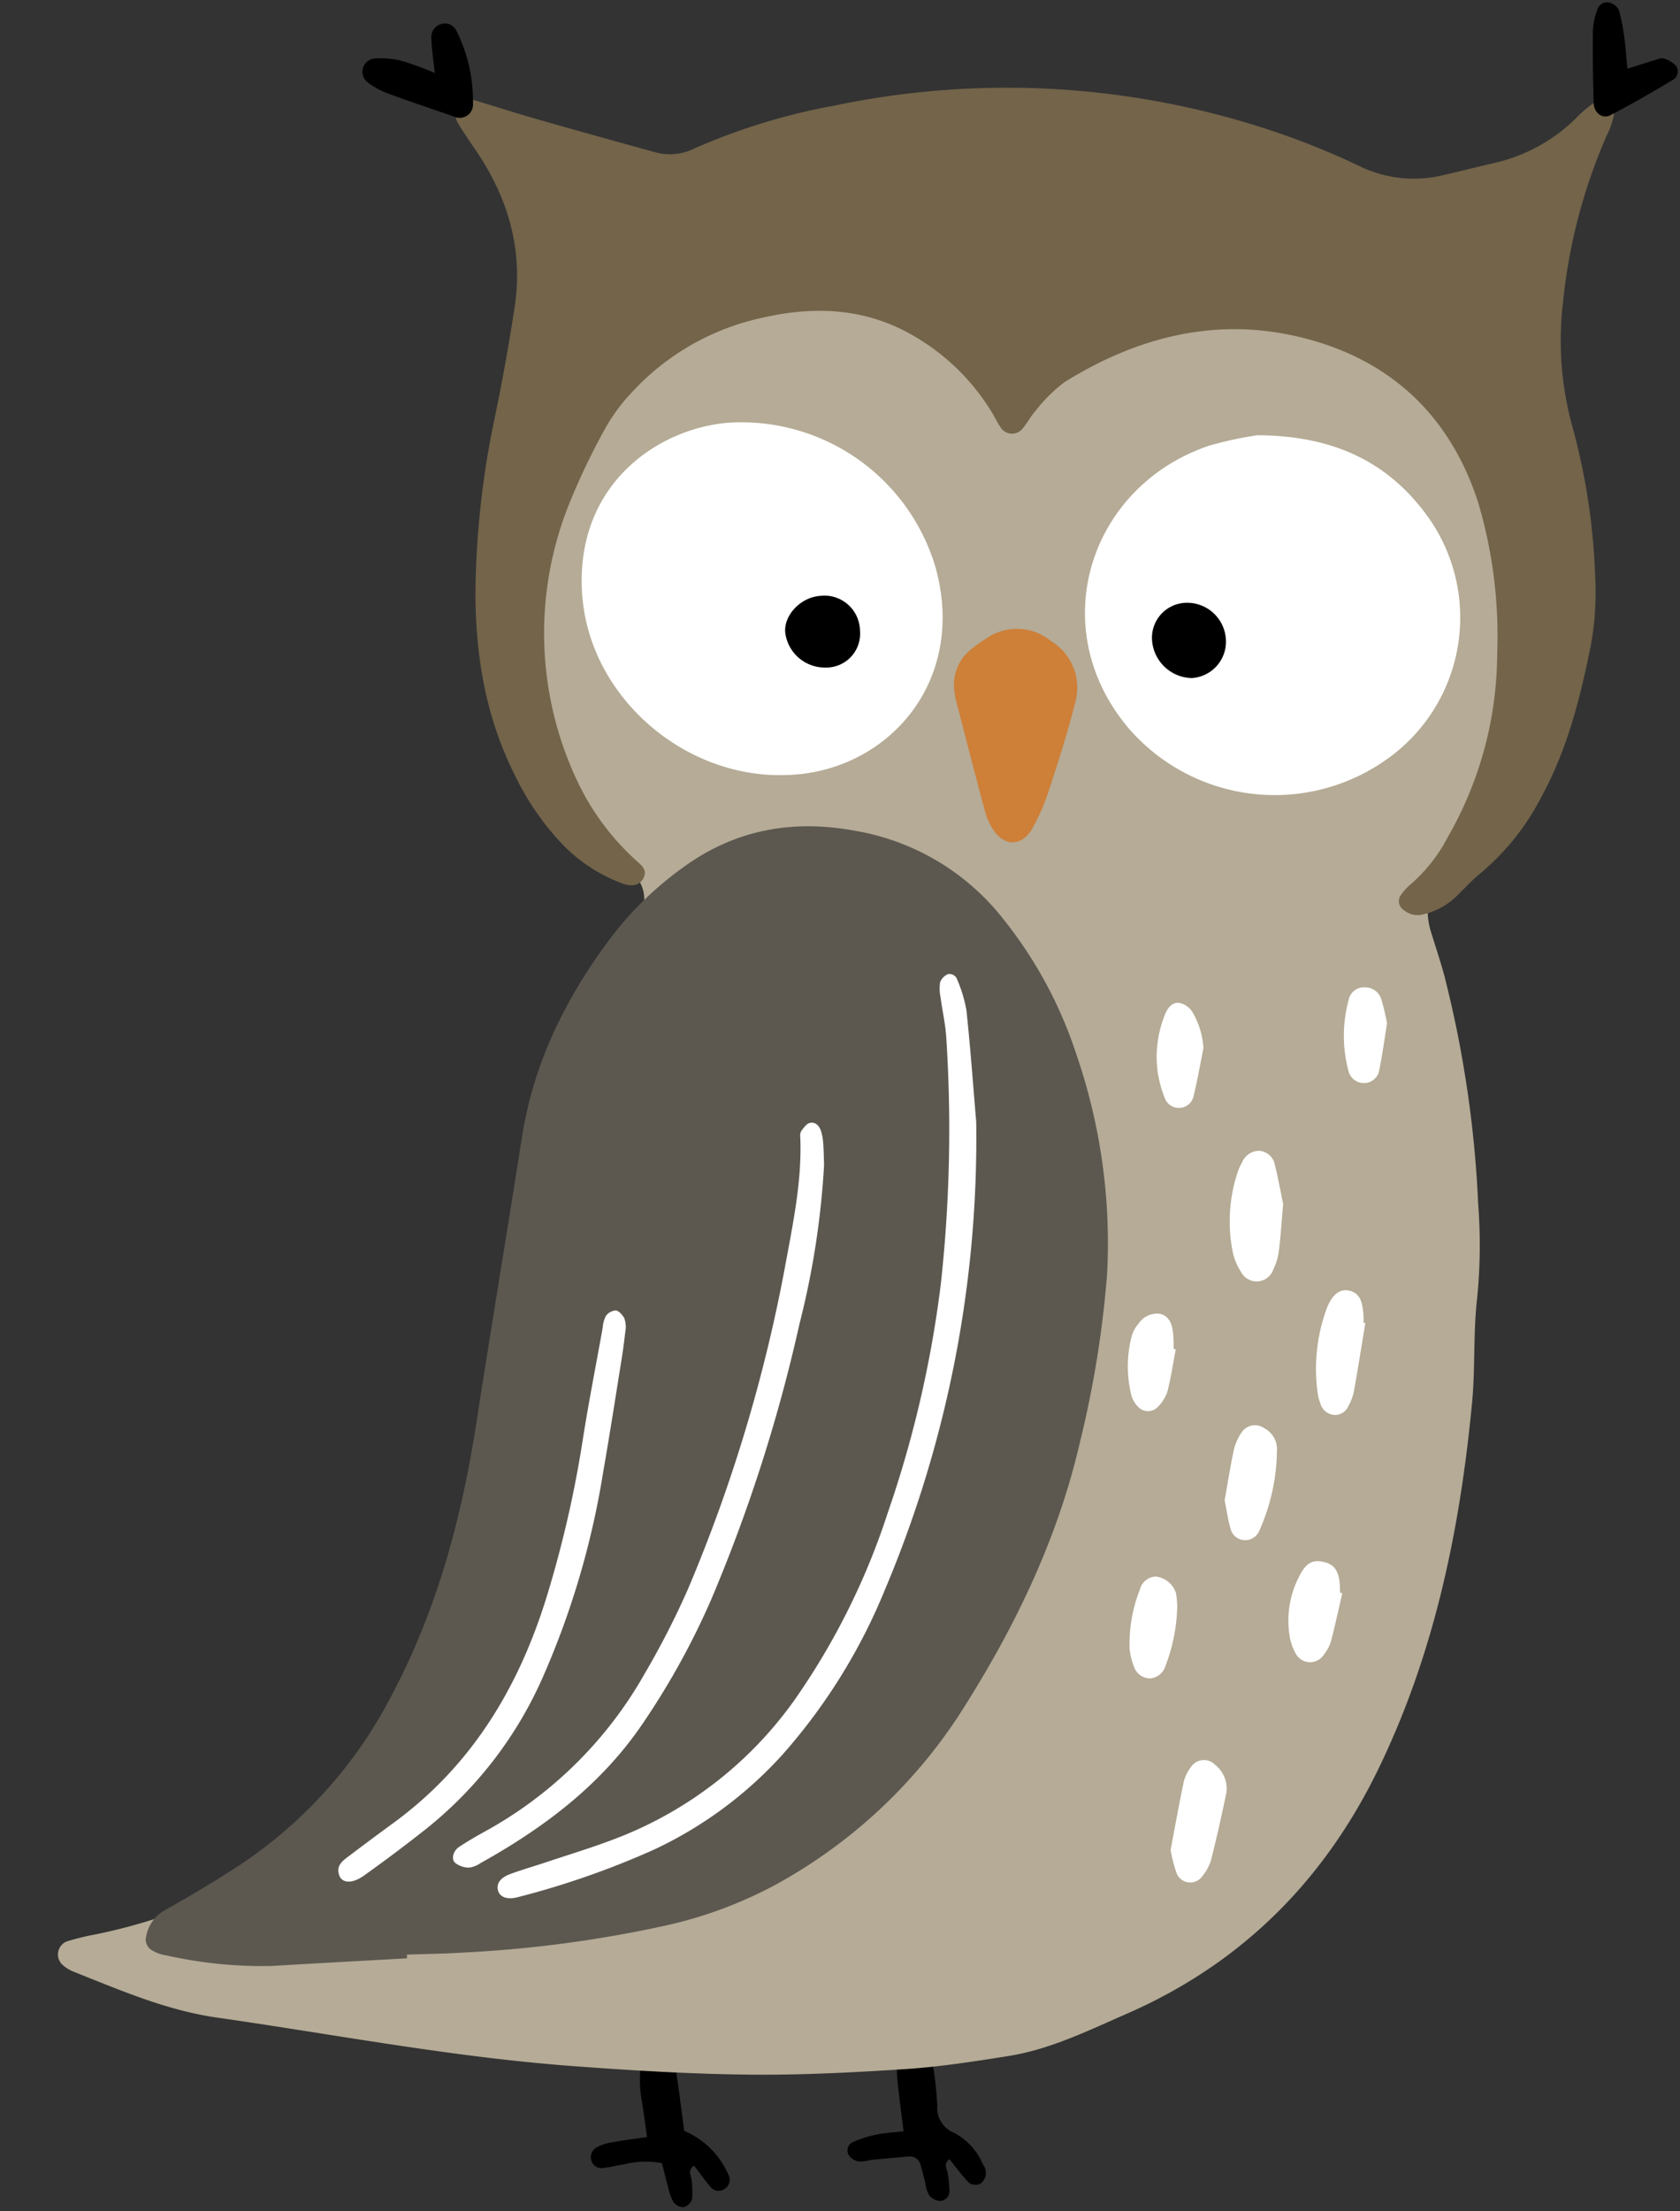 <svg xmlns="http://www.w3.org/2000/svg" width="185.438" height="243.998" viewBox="0 0 185.438 243.998"><rect x="0" y="0" width="185.438" height="243.998" fill="#333333" stroke="none"/><g id="Eule" transform="matrix(0.999, -0.035, 0.035, 0.999, -1.002, 4.356)"><path id="Pfad_329" data-name="Pfad 329" d="M5157.342,2135.221c-.159-1.486-.268-2.617-.4-3.746a13.165,13.165,0,0,1,.188-5.153,1.612,1.612,0,0,1,1.384-1.347,1.65,1.65,0,0,1,1.7.967,6.329,6.329,0,0,1,.569,1.96c.261,2.174.446,4.356.687,6.786a9.188,9.188,0,0,1,4.122,3.789,11.292,11.292,0,0,1,.6,1.244,1.187,1.187,0,0,1-.46,1.509,1.14,1.14,0,0,1-1.556-.232c-.632-.777-1.173-1.625-1.756-2.441-.819.544-.317,1.115-.321,1.619a10.147,10.147,0,0,1-.021,2.047,1.409,1.409,0,0,1-.93.875,1.393,1.393,0,0,1-1.111-.557,5.163,5.163,0,0,1-.542-1.612c-.216-.883-.39-1.777-.605-2.77a9.764,9.764,0,0,0-4.146-.019c-.8.087-1.594.279-2.4.329a1.142,1.142,0,0,1-1.256-.948,1.246,1.246,0,0,1,.758-1.406,5.474,5.474,0,0,1,1.643-.452c1.132-.164,2.27-.263,3.859-.439Z" transform="translate(-5093.044 -1901.293)"></path><path id="Pfad_330" data-name="Pfad 330" d="M5278.137,2136.7c-.2-2.361-.416-4.312-.5-6.268a10.057,10.057,0,0,1,.338-2.729,1.479,1.479,0,0,1,1.448-1.268,1.7,1.7,0,0,1,1.642,1.08,9,9,0,0,1,.615,2.329c.164,1.378.254,2.768.284,4.155a2.946,2.946,0,0,0,1.732,3.063,6.99,6.99,0,0,1,3.086,3.641,1.466,1.466,0,0,1-.364,2.082,1.3,1.3,0,0,1-1.223-.11c-.763-.826-1.395-1.777-2.1-2.711-.749.547-.274,1.075-.247,1.552a11.868,11.868,0,0,1,.12,2.047,1.056,1.056,0,0,1-1.228.953,1.744,1.744,0,0,1-1.059-.711,4.146,4.146,0,0,1-.345-1.324c-.153-.676-.27-1.359-.459-2.023a1.2,1.2,0,0,0-1.273-.948q-2.082.1-4.16.232a5.319,5.319,0,0,1-1.366.131,1.738,1.738,0,0,1-1.059-.709,1.017,1.017,0,0,1,.491-1.462,12.318,12.318,0,0,1,2.65-.732c.89-.157,1.805-.167,2.972-.263Z" transform="translate(-5185.511 -1902.422)"></path><path id="Pfad_331" data-name="Pfad 331" d="M5014.934,1307.1c6.073-6.248,13.019-10.18,21.313-11.406a19.907,19.907,0,0,1,15.039,4.122,82.139,82.139,0,0,1,8.331,7.345c5.921,5.782,9.174,12.988,10.792,21.006a64.051,64.051,0,0,1,.622,21.781,19.7,19.7,0,0,1-4.689,9.922,19.019,19.019,0,0,1-4.658,3.57c-2.484,1.544-2.979,3.664-2.272,6.288.422,1.566.884,3.12,1.263,4.7a123.932,123.932,0,0,1,2.882,25.506,58.64,58.64,0,0,1-.488,10.392c-.568,3.767-.458,7.636-.951,11.42-1.824,13.981-5.117,27.551-11.781,40.116-6.434,12.131-15.9,20.938-28.731,26.006-4.3,1.7-8.557,3.622-13.206,4.192-3.792.465-7.6.925-11.411,1.04-5.791.176-11.6.267-17.382,0-6.474-.3-12.942-.92-19.389-1.629-13.141-1.443-26.027-4.392-39.02-6.723-5.536-.993-10.555-3.4-15.647-5.622a4.231,4.231,0,0,1-1.146-.772,1.555,1.555,0,0,1,.512-2.57,28.325,28.325,0,0,1,3.389-.7c10.434-1.8,19.743-5.861,27.072-13.723a54.541,54.541,0,0,0,8.983-13.98,159.928,159.928,0,0,0,12.544-39.271c1.04-5.46,2.384-10.875,3.141-16.37.687-4.993,2.362-9.652,3.866-14.387a16.8,16.8,0,0,1,4.3-7.04,24.15,24.15,0,0,0,3.3-4.019c1.969-3.021,1.526-5.5-1.448-7.458a20,20,0,0,1-5.8-5.911c-1.758-2.716-3.22-5.62-4.812-8.443-.12-2.537-.3-5.072-.347-7.61a51.858,51.858,0,0,1,4.957-22.562c4.272-9.455,11.394-15.985,21.468-18.884,8.916-2.566,16.965-.284,24.185,5.185a26,26,0,0,1,3.893,4.4,19.614,19.614,0,0,1,1.326,2.106Z" transform="translate(-4903.931 -1265.666)" fill="#b5ab96"></path><path id="Pfad_332" data-name="Pfad 332" d="M4974.119,1678.59c-4.978.106-9.958.195-14.936.322a48.45,48.45,0,0,1-11.67-1.589,4.261,4.261,0,0,1-1.591-.655,1.431,1.431,0,0,1-.575-1.131,4.2,4.2,0,0,1,1.993-3.063c2.979-1.544,5.933-3.148,8.8-4.894a50.018,50.018,0,0,0,17.5-18.422c5.239-9.185,8.231-19.081,10.2-29.379,2-10.46,4.124-20.894,6.138-31.348,1.6-8.293,5.512-15.448,10.781-21.894a37.366,37.366,0,0,1,7.984-7.185c5.892-4,12.3-4.955,19.238-3.4a26.388,26.388,0,0,1,15.966,10.312,47.441,47.441,0,0,1,7.519,15.164,64.025,64.025,0,0,1,2.551,24.382,114.865,114.865,0,0,1-3.627,18.377c-2.877,10.777-8.025,20.455-14.311,29.555a56.676,56.676,0,0,1-21.1,18.2,47.152,47.152,0,0,1-12.845,4.15,135.38,135.38,0,0,1-21.766,2.08c-2.082.059-4.169.009-6.251.009C4974.115,1678.317,4974.117,1678.453,4974.119,1678.59Z" transform="translate(-4935.614 -1465.304)" fill="#5c5850"></path><path id="Pfad_333" data-name="Pfad 333" d="M5121.514,1263.363a97.549,97.549,0,0,1,2.715-19.344q1.538-6.232,2.731-12.547c1.2-6.347-.293-12.178-3.722-17.574-.62-.976-1.254-1.951-1.8-2.969a1.611,1.611,0,0,1,.2-1.941,1.691,1.691,0,0,1,1.9-.474c2.189.749,4.368,1.533,6.57,2.246q6.439,2.084,12.9,4.1a6.053,6.053,0,0,0,4.394-.234,68.592,68.592,0,0,1,15.734-4.209,92.565,92.565,0,0,1,48.853,4.772,84.832,84.832,0,0,1,8.854,4,13.732,13.732,0,0,0,9.1,1.27c1.819-.35,3.629-.739,5.446-1.1a18.76,18.76,0,0,0,9.509-4.737,12.511,12.511,0,0,1,2.184-1.69,1.343,1.343,0,0,1,1.257.082,1.959,1.959,0,0,1,.69,1.418,8.227,8.227,0,0,1-.866,2.249,61.083,61.083,0,0,0-5.475,18.218,35.779,35.779,0,0,0,.463,13.448,71.6,71.6,0,0,1,2.019,17.213,32.128,32.128,0,0,1-.8,7.58c-1.359,5.643-2.967,11.18-5.959,16.236a27.092,27.092,0,0,1-6.93,8.145c-1.014.763-1.911,1.683-2.853,2.54a7.7,7.7,0,0,1-3.678,1.852,2.389,2.389,0,0,1-2.256-.594,1.132,1.132,0,0,1-.229-1.561,5.886,5.886,0,0,1,1.2-1.232,17.6,17.6,0,0,0,4.225-5.016,40.813,40.813,0,0,0,6.167-20.023,51.713,51.713,0,0,0-1.538-16.877c-2.883-9.974-9.53-16.342-19.434-18.957-9.07-2.4-17.7-.439-25.734,4.178a16.984,16.984,0,0,0-3.291,3.045c-.563.573-.959,1.31-1.5,1.9a1.485,1.485,0,0,1-2.386-.141c-.379-.575-.643-1.225-.988-1.826a24.384,24.384,0,0,0-8.322-8.687c-5.233-3.284-10.863-3.692-16.743-2.54a27.339,27.339,0,0,0-14.521,7.673,19.608,19.608,0,0,0-3.028,3.779,74.812,74.812,0,0,0-4.344,8.3,38.2,38.2,0,0,0-.134,30.724,27.881,27.881,0,0,0,6.07,8.812c.556.568,1.333,1.073.814,2.037-.429.8-1.317.962-2.439.481a17.943,17.943,0,0,1-6.22-4.343,29.781,29.781,0,0,1-5.072-7.84c-2.775-6.009-3.894-12.333-3.729-19.842Z" transform="translate(-5070.208 -1199.876)" fill="#73644a"></path><path id="Pfad_334" data-name="Pfad 334" d="M5428.511,1378.93c7.889.324,13.776,3.073,17.992,8.927a19.14,19.14,0,0,1-5.414,27.607,21.328,21.328,0,0,1-27.864-4.631c-9.071-11.422-3.5-26.9,9.882-30.926A41.274,41.274,0,0,1,5428.511,1378.93Z" transform="translate(-5290.277 -1330.377)" fill="#fff"></path><path id="Pfad_335" data-name="Pfad 335" d="M5194.558,1403.344c-11.389.009-21.556-9.532-21.853-20.891-.31-11.777,8.7-17.729,16.633-18.192a22.352,22.352,0,0,1,22.433,16.591c3.208,12.915-6.122,22.6-17.215,22.492Z" transform="translate(-5109.61 -1319.125)" fill="#fff"></path><path id="Pfad_336" data-name="Pfad 336" d="M5167.474,1643.561a128.08,128.08,0,0,1-11.862,51.094,63.761,63.761,0,0,1-11.936,17.812,44.655,44.655,0,0,1-14.5,9.976,93.044,93.044,0,0,1-15.231,4.737c-1.272.305-2.12-.087-2.23-.92-.095-.714.352-1.293,1.459-1.659,1.317-.434,2.667-.766,4-1.16,2.552-.756,5.129-1.434,7.644-2.3a43.069,43.069,0,0,0,20.529-14.838,77.965,77.965,0,0,0,10.864-20.1,123.087,123.087,0,0,0,6.747-25.107,156.747,156.747,0,0,0,1.543-27.022c-.032-1.5-.331-2.99-.474-4.488a4.758,4.758,0,0,1,.011-1.711,1.614,1.614,0,0,1,.928-.857.98.98,0,0,1,.871.42,15.338,15.338,0,0,1,.99,3.638c.3,4.155.449,8.319.655,12.479Z" transform="translate(-5062.929 -1520.222)" fill="#fff"></path><path id="Pfad_337" data-name="Pfad 337" d="M5134.836,1699.445a91.633,91.633,0,0,1-3.321,17.377,176.308,176.308,0,0,1-10.781,30.008,83.4,83.4,0,0,1-8,13.389c-4.823,6.643-11.313,11.178-18.5,14.856a2.856,2.856,0,0,1-1.295.458,2.557,2.557,0,0,1-1.486-.561c-.475-.43-.2-1.352.477-1.765.887-.542,1.8-1.04,2.732-1.512a45.305,45.305,0,0,0,18.44-16.92,91.177,91.177,0,0,0,5.063-9.089,171.519,171.519,0,0,0,12.019-35.419c1.02-4.631,2.167-9.244,2.139-14.037a1.126,1.126,0,0,1,.129-.669c.272-.336.592-.779.957-.859.646-.138,1.062.357,1.231.953a5.84,5.84,0,0,1,.191,1.368c.031.807.01,1.617.01,2.425Z" transform="translate(-5047.249 -1572.01)" fill="#fff"></path><path id="Pfad_338" data-name="Pfad 338" d="M5070.917,1781.632c-.158.943-.3,1.976-.5,3-.848,4.317-1.671,8.638-2.58,12.941a92.178,92.178,0,0,1-7.46,22.335,44.2,44.2,0,0,1-13.382,16.178q-3.493,2.574-7.12,4.967c-1.314.866-2.413.735-2.692-.127-.373-1.155.507-1.659,1.259-2.188q2.415-1.7,4.858-3.354c8.808-5.953,14.307-14.312,17.776-24.2a123.531,123.531,0,0,0,4.667-17.422c.793-4.089,1.739-8.147,2.622-12.22a3.37,3.37,0,0,1,.4-1.312,1.469,1.469,0,0,1,1.117-.564c.34.047.693.5.9.861a3.128,3.128,0,0,1,.134,1.111Z" transform="translate(-5005.835 -1637.041)" fill="#fff"></path><path id="Pfad_339" data-name="Pfad 339" d="M5472.771,1721.2c-.247,1.993-.4,3.606-.662,5.2a6.339,6.339,0,0,1-.669,1.953,1.943,1.943,0,0,1-3.579.164,6.581,6.581,0,0,1-.842-2.249,17.264,17.264,0,0,1,.9-8.885,5.441,5.441,0,0,1,.476-.925,2.029,2.029,0,0,1,1.932-1.23,1.883,1.883,0,0,1,1.673,1.556c.332,1.57.557,3.164.771,4.413Z" transform="translate(-5334.669 -1587.727)" fill="#fff"></path><path id="Pfad_340" data-name="Pfad 340" d="M5428.71,2010.476c.544-2.4,1.1-4.991,1.736-7.561a4.579,4.579,0,0,1,.822-1.509,1.72,1.72,0,0,1,2.7-.16,3.349,3.349,0,0,1,1.122,3.117c-.6,2.46-1.239,4.915-1.946,7.349a5.279,5.279,0,0,1-1.037,1.772,1.625,1.625,0,0,1-2.819-.422,17.311,17.311,0,0,1-.573-2.584Z" transform="translate(-5305.528 -1806.173)" fill="#fff"></path><path id="Pfad_341" data-name="Pfad 341" d="M5510.669,1785.886c-.5,2.488-.984,4.978-1.517,7.46a5.541,5.541,0,0,1-.652,1.594,1.631,1.631,0,0,1-1.692.956,1.743,1.743,0,0,1-1.426-1.343,5.434,5.434,0,0,1-.232-1.012,19.325,19.325,0,0,1,1.352-9.507c.658-1.5,1.591-2.089,2.6-1.76,1.237.4,1.3,1.488,1.382,2.537.028.345,0,.693,0,1.04.061.011.12.026.181.037Z" transform="translate(-5363.956 -1638.975)" fill="#fff"></path><path id="Pfad_342" data-name="Pfad 342" d="M5459.89,1852.34c.394-1.84.761-3.763,1.24-5.657a5.848,5.848,0,0,1,.94-1.833,1.774,1.774,0,0,1,2.479-.307,2.6,2.6,0,0,1,1.314,2.3,22.213,22.213,0,0,1-2.267,8.985,1.67,1.67,0,0,1-1.693.979,1.64,1.64,0,0,1-1.465-1.286C5460.183,1854.525,5460.08,1853.49,5459.89,1852.34Z" transform="translate(-5329.388 -1686.416)" fill="#fff"></path><path id="Pfad_343" data-name="Pfad 343" d="M5493.9,1912.695c-.475,1.761-.913,3.531-1.439,5.277a4.493,4.493,0,0,1-.861,1.469,1.8,1.8,0,0,1-3.111-.345,5.87,5.87,0,0,1-.575-1.953,10.54,10.54,0,0,1,1.388-6.624c.706-1.249,1.382-1.617,2.462-1.392,1.265.263,1.8.96,1.889,2.472.021.343,0,.688,0,1.033Z" transform="translate(-5350.775 -1736.072)" fill="#fff"></path><path id="Pfad_344" data-name="Pfad 344" d="M5440.463,1649.43c-.425,1.789-.8,3.591-1.3,5.356a1.658,1.658,0,0,1-3.152.052,12.873,12.873,0,0,1-.7-3.009,12.33,12.33,0,0,1,1.122-6.418c.31-.636.863-1.216,1.626-1.028a2.3,2.3,0,0,1,1.293.988,8.835,8.835,0,0,1,1.106,4.056Z" transform="translate(-5310.551 -1533.492)" fill="#fff"></path><path id="Pfad_345" data-name="Pfad 345" d="M5418.188,1916.869a19.551,19.551,0,0,1-1.6,6.8,1.9,1.9,0,0,1-1.616,1.16,1.86,1.86,0,0,1-1.8-1.373,6.825,6.825,0,0,1-.414-2.028,16.37,16.37,0,0,1,1.356-6.415,1.9,1.9,0,0,1,1.8-1.395,2.651,2.651,0,0,1,2.189,1.939,10.688,10.688,0,0,1,.076,1.312Z" transform="translate(-5293.321 -1739.553)" fill="#fff"></path><path id="Pfad_346" data-name="Pfad 346" d="M5421.915,1793.974c-.354,1.563-.641,3.145-1.1,4.676a4.508,4.508,0,0,1-1.16,1.669,1.5,1.5,0,0,1-2.154-.185,3.072,3.072,0,0,1-.65-1.185,13.341,13.341,0,0,1,.218-6.488,3.6,3.6,0,0,1,.851-1.472,2.449,2.449,0,0,1,2.424-.984c1.023.305,1.273,1.246,1.339,2.2.039.573.006,1.15.006,1.725l.228.042Z" transform="translate(-5296.225 -1644.901)" fill="#fff"></path><path id="Pfad_347" data-name="Pfad 347" d="M5528.369,1644.231c-.335,1.685-.623,3.378-1.021,5.047a1.705,1.705,0,0,1-1.7,1.439,1.749,1.749,0,0,1-1.721-1.418,15.045,15.045,0,0,1,.3-7.817,1.716,1.716,0,0,1,1.786-1.324,1.882,1.882,0,0,1,1.812,1.35,25.341,25.341,0,0,1,.549,2.728Z" transform="translate(-5378.106 -1530.284)" fill="#fff"></path><path id="Pfad_348" data-name="Pfad 348" d="M5346.216,1472.733a4.978,4.978,0,0,1,1.73-4.5,16.464,16.464,0,0,1,2-1.362,5.917,5.917,0,0,1,7.1.556,6,6,0,0,1,2.483,6.709c-.941,3.319-2.131,6.572-3.312,9.819a23.289,23.289,0,0,1-1.938,4.049c-1.207,2-3.2,1.946-4.364-.042a7.043,7.043,0,0,1-.784-1.913c-.962-4.155-1.883-8.319-2.8-12.485a4.743,4.743,0,0,1-.11-.838Z" transform="translate(-5242.39 -1396.963)" fill="#ce7f38"></path><path id="Pfad_349" data-name="Pfad 349" d="M5086.119,1177.492c-.108-1.493-.258-2.622-.246-3.749a1.5,1.5,0,0,1,1.066-1.6,1.391,1.391,0,0,1,1.727.789,17.213,17.213,0,0,1,1.546,8.056,1.477,1.477,0,0,1-2.184,1.376c-2.359-.911-4.729-1.789-7.065-2.751a8.484,8.484,0,0,1-2.348-1.387,1.479,1.479,0,0,1,.8-2.552,9.548,9.548,0,0,1,3.036.338,35.773,35.773,0,0,1,3.667,1.479Z" transform="translate(-5037.263 -1172.085)"></path><path id="Pfad_350" data-name="Pfad 350" d="M5660.22,1188.6c1.27-.35,2.15-.6,3.035-.828.331-.087.728-.261,1-.155a2.929,2.929,0,0,1,1.346.878,1.075,1.075,0,0,1-.4,1.512c-2.316,1.277-4.652,2.526-7.042,3.66-.917.437-1.821-.343-1.809-1.446.03-2.653.077-5.305.2-7.953a7.385,7.385,0,0,1,.581-2.31,1.107,1.107,0,0,1,1.4-.7,1.606,1.606,0,0,1,.962.838,20.319,20.319,0,0,1,.5,3.056c.11,1.023.133,2.056.219,3.448Z" transform="translate(-5479.732 -1179.054)"></path><path id="Pfad_351" data-name="Pfad 351" d="M5443.666,1456.508a4.289,4.289,0,0,1,4.413,4.326,4.02,4.02,0,0,1-3.927,4,4.5,4.5,0,0,1-4.222-4.221,3.866,3.866,0,0,1,3.739-4.105Z" transform="translate(-5314.112 -1389.745)"></path><path id="Pfad_352" data-name="Pfad 352" d="M5272,1455.15a4.409,4.409,0,0,1-4.417-3.995c-.125-1.932,1.852-3.871,4.006-3.932a3.925,3.925,0,0,1,4.249,3.979,3.736,3.736,0,0,1-3.838,3.951Z" transform="translate(-5182.218 -1382.637)"></path></g></svg>